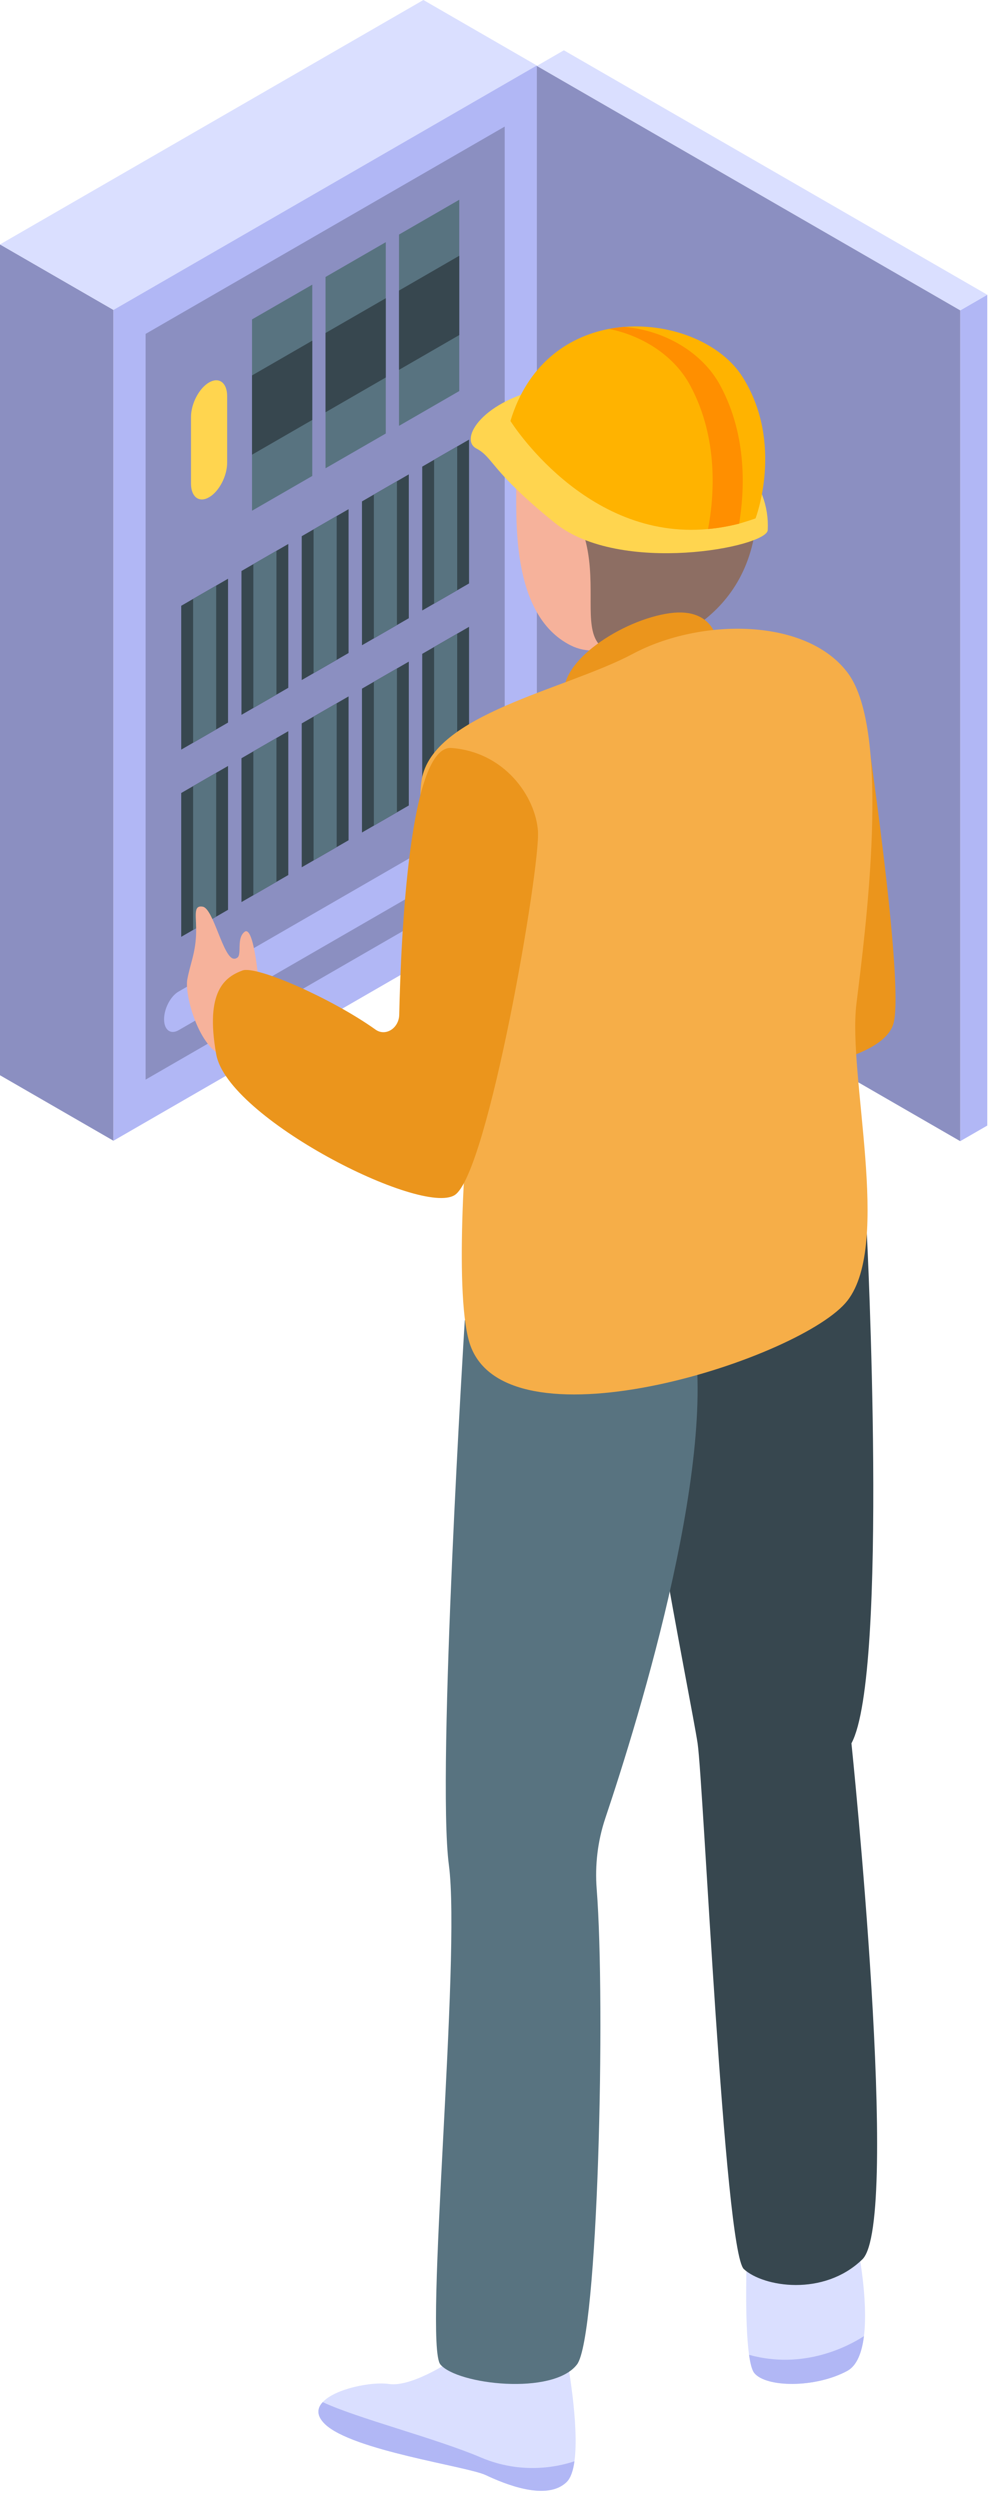 <?xml version="1.0" encoding="UTF-8" standalone="no"?>
<!DOCTYPE svg PUBLIC "-//W3C//DTD SVG 1.1//EN" "http://www.w3.org/Graphics/SVG/1.1/DTD/svg11.dtd">
<svg width="100%" height="100%" viewBox="0 0 40 100" version="1.1" xmlns="http://www.w3.org/2000/svg" xmlns:xlink="http://www.w3.org/1999/xlink" xml:space="preserve" xmlns:serif="http://www.serif.com/" style="fill-rule:evenodd;clip-rule:evenodd;stroke-linejoin:round;stroke-miterlimit:2;">
    <g transform="matrix(-1,0,0,1,144.521,-277.287)">
        <path d="M139.983,322.917L144.521,320.297L144.521,287.064L139.983,289.684L139.983,322.917Z" style="fill:rgb(139,143,193);fill-rule:nonzero;"/>
        <path d="M127.585,277.287L123.048,279.907L139.983,289.684L144.521,287.064L127.585,277.287Z" style="fill:rgb(218,223,255);fill-rule:nonzero;"/>
        <path d="M139.983,322.917L123.048,313.139L123.048,279.906L139.983,289.684L139.983,322.917Z" style="fill:rgb(177,183,245);fill-rule:nonzero;"/>
        <path d="M138.697,320.472L124.333,312.179L124.333,282.35L138.697,290.643L138.697,320.472Z" style="fill:rgb(139,143,193);fill-rule:nonzero;"/>
        <path d="M128.56,294.321L126.15,292.929L126.15,285.277L128.56,286.669L128.56,294.321Z" style="fill:rgb(88,115,128);fill-rule:nonzero;"/>
        <path d="M128.56,292.081L126.15,290.689L126.15,287.517L128.56,288.909L128.56,292.081Z" style="fill:rgb(55,71,79);fill-rule:nonzero;"/>
        <path d="M131.5,296.018L129.09,294.628L129.09,286.974L131.5,288.366L131.5,296.018Z" style="fill:rgb(88,115,128);fill-rule:nonzero;"/>
        <path d="M131.5,293.778L129.09,292.386L129.09,289.216L131.5,290.606L131.5,293.778Z" style="fill:rgb(55,71,79);fill-rule:nonzero;"/>
        <path d="M134.44,297.716L132.03,296.325L132.03,288.673L134.44,290.063L134.44,297.716Z" style="fill:rgb(88,115,128);fill-rule:nonzero;"/>
        <path d="M134.44,295.475L132.03,294.084L132.03,290.913L134.44,292.304L134.44,295.475Z" style="fill:rgb(55,71,79);fill-rule:nonzero;"/>
        <path d="M136.158,297.178C135.758,296.948 135.435,296.329 135.435,295.797L135.435,293.132C135.435,292.598 135.758,292.354 136.158,292.585C136.557,292.815 136.881,293.434 136.881,293.966L136.881,296.632C136.881,297.165 136.557,297.41 136.158,297.178Z" style="fill:rgb(255,213,79);fill-rule:nonzero;"/>
        <path d="M127.632,301.706L125.759,300.625L125.759,294.871L127.632,295.952L127.632,301.706Z" style="fill:rgb(55,71,79);fill-rule:nonzero;"/>
        <path d="M127.157,301.432L126.233,300.899L126.233,295.145L127.157,295.678L127.157,301.432Z" style="fill:rgb(88,115,128);fill-rule:nonzero;"/>
        <path d="M130.042,303.097L128.169,302.016L128.169,296.262L130.042,297.343L130.042,303.097Z" style="fill:rgb(55,71,79);fill-rule:nonzero;"/>
        <path d="M129.567,302.824L128.644,302.29L128.644,296.537L129.567,297.07L129.567,302.824Z" style="fill:rgb(88,115,128);fill-rule:nonzero;"/>
        <path d="M132.452,304.489L130.578,303.408L130.578,297.654L132.452,298.735L132.452,304.489Z" style="fill:rgb(55,71,79);fill-rule:nonzero;"/>
        <path d="M131.978,304.215L131.054,303.681L131.054,297.927L131.978,298.461L131.978,304.215Z" style="fill:rgb(88,115,128);fill-rule:nonzero;"/>
        <path d="M134.862,305.881L132.989,304.799L132.989,299.046L134.862,300.127L134.862,305.881Z" style="fill:rgb(55,71,79);fill-rule:nonzero;"/>
        <path d="M134.387,305.606L133.463,305.073L133.463,299.319L134.387,299.852L134.387,305.606Z" style="fill:rgb(88,115,128);fill-rule:nonzero;"/>
        <path d="M137.272,307.272L135.399,306.19L135.399,300.436L137.272,301.518L137.272,307.272Z" style="fill:rgb(55,71,79);fill-rule:nonzero;"/>
        <path d="M136.797,306.998L135.874,306.465L135.874,300.711L136.797,301.244L136.797,306.998Z" style="fill:rgb(88,115,128);fill-rule:nonzero;"/>
        <path d="M127.632,309.195L125.759,308.114L125.759,302.36L127.632,303.441L127.632,309.195Z" style="fill:rgb(55,71,79);fill-rule:nonzero;"/>
        <path d="M127.157,308.922L126.233,308.387L126.233,302.634L127.157,303.168L127.157,308.922Z" style="fill:rgb(88,115,128);fill-rule:nonzero;"/>
        <path d="M130.042,310.587L128.169,309.506L128.169,303.752L130.042,304.833L130.042,310.587Z" style="fill:rgb(55,71,79);fill-rule:nonzero;"/>
        <path d="M129.567,310.312L128.644,309.779L128.644,304.025L129.567,304.558L129.567,310.312Z" style="fill:rgb(88,115,128);fill-rule:nonzero;"/>
        <path d="M132.452,311.978L130.578,310.897L130.578,305.143L132.452,306.224L132.452,311.978Z" style="fill:rgb(55,71,79);fill-rule:nonzero;"/>
        <path d="M131.978,311.704L131.054,311.171L131.054,305.417L131.978,305.95L131.978,311.704Z" style="fill:rgb(88,115,128);fill-rule:nonzero;"/>
        <path d="M134.862,313.37L132.989,312.288L132.989,306.534L134.862,307.616L134.862,313.37Z" style="fill:rgb(55,71,79);fill-rule:nonzero;"/>
        <path d="M134.387,313.095L133.463,312.562L133.463,306.808L134.387,307.341L134.387,313.095Z" style="fill:rgb(88,115,128);fill-rule:nonzero;"/>
        <path d="M137.272,314.76L135.399,313.679L135.399,307.925L137.272,309.007L137.272,314.76Z" style="fill:rgb(55,71,79);fill-rule:nonzero;"/>
        <path d="M136.797,314.487L135.874,313.954L135.874,308.2L136.797,308.733L136.797,314.487Z" style="fill:rgb(88,115,128);fill-rule:nonzero;"/>
        <path d="M137.378,316.95L125.652,310.179C125.332,309.995 125.073,310.191 125.073,310.618C125.073,311.045 125.332,311.541 125.652,311.725L137.378,318.496C137.699,318.68 137.958,318.484 137.958,318.057C137.958,317.631 137.699,317.134 137.378,316.95Z" style="fill:rgb(177,183,245);fill-rule:nonzero;"/>
        <path d="M106.112,322.934L105.03,322.31L105.03,289.077L106.112,289.702L106.112,322.934Z" style="fill:rgb(177,183,245);fill-rule:nonzero;"/>
        <path d="M121.966,279.299L123.048,279.924L106.112,289.702L105.03,289.077L121.966,279.299Z" style="fill:rgb(218,223,255);fill-rule:nonzero;"/>
        <path d="M106.112,322.934L123.048,313.157L123.048,279.924L106.112,289.702L106.112,322.934Z" style="fill:rgb(139,143,193);fill-rule:nonzero;"/>
        <path d="M114.559,371.48C114.509,371.826 114.444,372.091 114.351,372.207C113.883,372.789 111.912,372.818 110.624,372.12C110.236,371.904 110.042,371.372 109.963,370.732C109.783,369.251 110.207,367.186 110.207,367.186L114.645,367.359C114.645,367.359 114.753,370.091 114.559,371.48Z" style="fill:rgb(218,223,255);fill-rule:nonzero;"/>
        <path d="M131.526,374.249C130.425,375.313 125.83,375.939 125.089,376.292C124.341,376.644 122.65,377.349 121.852,376.565C121.694,376.407 121.593,376.112 121.543,375.738C121.341,374.257 121.852,371.581 121.852,371.581L126.261,371.581C126.261,371.581 127.994,372.797 128.973,372.645C129.647,372.545 131.116,372.833 131.612,373.372C131.842,373.616 131.871,373.911 131.526,374.249Z" style="fill:rgb(218,223,255);fill-rule:nonzero;"/>
        <path d="M134.159,316.735C134.159,316.735 134.353,314.253 134.741,314.563C135.128,314.874 134.741,315.661 135.167,315.635C135.594,315.61 135.981,313.633 136.408,313.555C136.835,313.477 136.641,313.981 136.68,314.718C136.719,315.455 136.913,315.843 137.029,316.464C137.145,317.084 136.563,319.256 135.516,319.566C134.469,319.877 134.159,316.735 134.159,316.735Z" style="fill:rgb(246,178,155);fill-rule:nonzero;"/>
        <path d="M109.939,305.862C109.939,305.862 108.308,316.686 108.788,318.248C109.269,319.809 113.533,320.17 113.533,320.17L109.939,305.862Z" style="fill:rgb(235,149,28);fill-rule:nonzero;"/>
        <path d="M109.848,326.603C109.848,326.603 108.964,344.242 110.463,347.02C110.463,347.02 108.48,366.162 110.026,367.661C111.572,369.16 113.984,368.769 114.766,368.052C115.548,367.335 116.381,348.61 116.617,347.02C116.852,345.43 119.525,332.391 118.938,330.827C118.352,329.262 112.818,325.313 109.848,326.603Z" style="fill:rgb(55,71,79);fill-rule:nonzero;"/>
        <path d="M125.93,330.101C125.93,330.101 127.057,348.186 126.566,351.886C126.074,355.586 127.575,371.057 126.907,371.864C126.239,372.671 122.396,373.118 121.44,371.864C120.597,370.758 120.295,357.448 120.653,352.852C120.728,351.889 120.614,350.928 120.308,350.015C118.963,346.01 115.589,335.094 116.923,330.027C118.573,323.757 125.93,330.101 125.93,330.101Z" style="fill:rgb(88,115,128);fill-rule:nonzero;"/>
        <path d="M123.878,296.587C123.832,297.777 124.175,301.861 121.686,303.106C119.197,304.35 114.693,299.669 114.812,297.061C114.93,294.454 116.352,292.498 118.841,292.38C121.33,292.26 123.963,294.4 123.878,296.587Z" style="fill:rgb(246,178,155);fill-rule:nonzero;"/>
        <path d="M123.52,293.263C123.52,293.263 125.119,295.503 123.008,296.526C120.896,297.549 120.896,299.789 120.896,301.133C120.896,302.476 120.96,303.701 119.041,303.312C117.122,302.924 113.475,301.197 114.371,295.758C115.266,290.32 122.496,291.599 123.52,293.263Z" style="fill:rgb(141,110,99);fill-rule:nonzero;"/>
        <path d="M115.795,303.108C115.795,303.108 115.86,301.556 117.734,301.815C119.609,302.074 122.226,303.755 121.936,305.176C121.645,306.598 115.935,304.144 115.795,303.108Z" style="fill:rgb(235,149,28);fill-rule:nonzero;"/>
        <path d="M113.812,298.492C113.849,299.173 119.723,300.31 122.327,298.203C124.931,296.094 124.766,295.598 125.468,295.226C126.171,294.855 125.22,293.284 122.616,292.788C120.012,292.293 113.606,294.607 113.812,298.492Z" style="fill:rgb(255,213,79);fill-rule:nonzero;"/>
        <path d="M124.103,294.126C124.103,294.126 121.119,298.916 116.199,298.448C115.796,298.413 115.386,298.341 114.955,298.233C114.739,298.168 114.523,298.103 114.3,298.024C114.3,298.024 113.149,295.032 114.811,292.378C115.652,291.033 117.616,290.206 119.558,290.364C119.759,290.379 119.96,290.407 120.162,290.443C121.852,290.767 123.427,291.888 124.103,294.126Z" style="fill:rgb(255,179,0);fill-rule:nonzero;"/>
        <path d="M120.162,290.443C118.773,290.723 117.529,291.55 116.911,292.709C115.746,294.874 115.969,297.24 116.199,298.448C115.796,298.413 115.386,298.341 114.955,298.233C114.746,296.966 114.609,294.752 115.709,292.709C116.415,291.392 117.932,290.494 119.558,290.364C119.759,290.379 119.96,290.407 120.162,290.443Z" style="fill:rgb(255,143,0);fill-rule:nonzero;"/>
        <path d="M110.617,304.195C112.283,301.983 116.514,302.005 119.204,303.439C121.895,304.875 127.213,305.839 127.654,308.479C128.095,311.12 125.536,319.594 125.712,321.183C125.889,322.772 126.385,329.307 125.692,331.143C124.088,335.392 112.382,331.6 110.617,329.305C108.851,327.009 110.617,320.316 110.264,317.439C109.911,314.562 108.851,306.541 110.617,304.195Z" style="fill:rgb(246,174,72);fill-rule:nonzero;"/>
        <path d="M123.003,310.524C122.897,311.966 125.002,324.238 126.333,325.09C127.665,325.941 135.412,322.013 135.871,319.464C136.33,316.915 135.51,316.365 134.825,316.107C134.264,315.897 131.244,317.227 129.502,318.47C129.102,318.757 128.563,318.421 128.552,317.872C128.481,314.667 128.139,307.076 126.461,307.206C124.335,307.37 123.105,309.144 123.003,310.524Z" style="fill:rgb(235,149,28);fill-rule:nonzero;"/>
        <path d="M131.526,374.249C130.425,375.313 125.83,375.939 125.089,376.292C124.341,376.644 122.65,377.349 121.852,376.565C121.694,376.407 121.593,376.112 121.543,375.738C122.205,375.961 123.657,376.277 125.283,375.587C127.088,374.817 130.216,374.026 131.612,373.372C131.842,373.616 131.871,373.911 131.526,374.249Z" style="fill:rgb(177,183,245);fill-rule:nonzero;"/>
        <path d="M114.559,371.48C114.509,371.826 114.444,372.091 114.351,372.207C113.883,372.789 111.912,372.818 110.624,372.12C110.236,371.904 110.042,371.372 109.963,370.732C110.596,371.142 112.379,372.085 114.559,371.48Z" style="fill:rgb(177,183,245);fill-rule:nonzero;"/>
    </g>
</svg>
